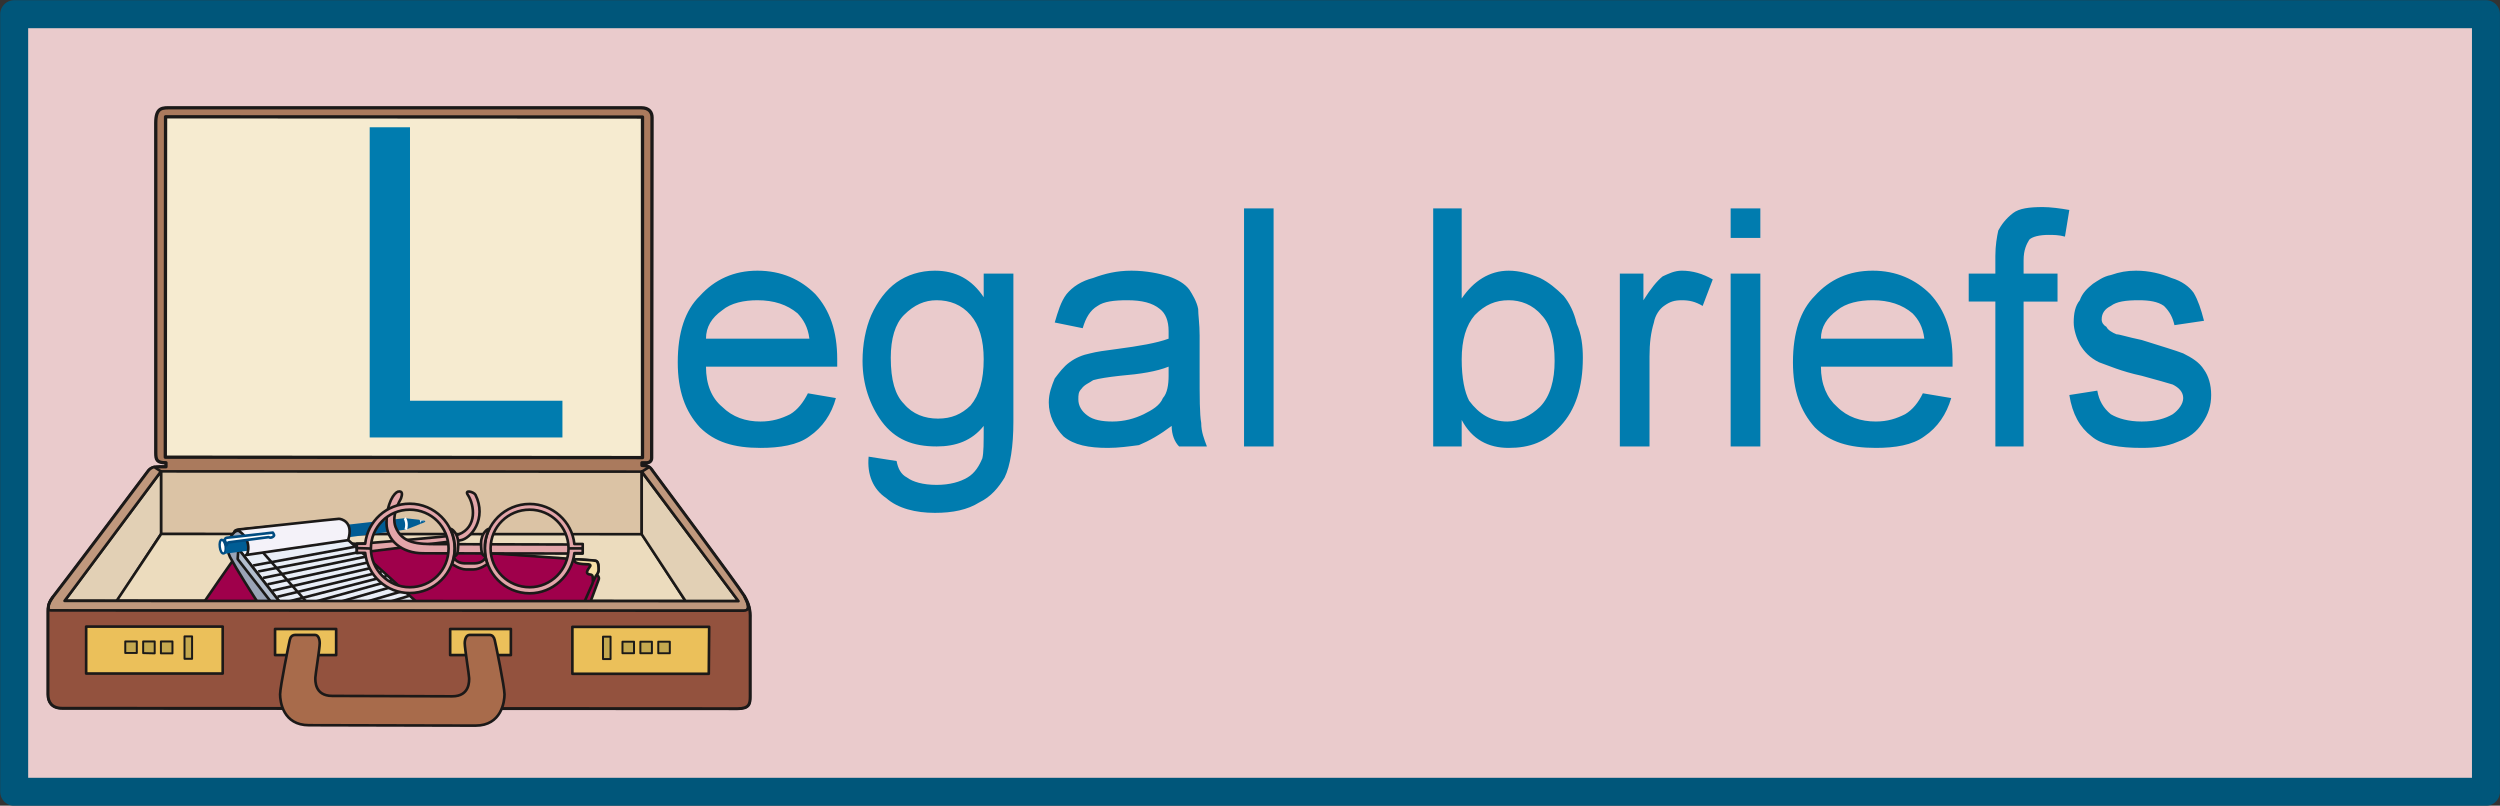 <svg xmlns="http://www.w3.org/2000/svg" xml:space="preserve" width="188.6mm" height="229.72" fill-rule="evenodd" stroke-linejoin="round" stroke-width="28.222" preserveAspectRatio="xMidYMid" version="1.2" viewBox="0 0 18860 6078"><rect x="0" y="0" width="18860" height="6078" fill="#333333" stroke="none"/><defs class="ClipPathGroup"><clipPath id="a" clipPathUnits="userSpaceOnUse"><path d="M0 0h18860v6078H0z"/></clipPath></defs><g class="SlideGroup"><g class="Slide" clip-path="url(#a)"><g class="Page"><g class="com.sun.star.drawing.PolyPolygonShape"><path fill="none" d="M1 1h18860v6079H1z" class="BoundingBox"/><path fill="#EACBCC" d="M107 107h18647v5866H107V107Zm0 0Z"/><path fill="none" stroke="#00567A" stroke-linejoin="miter" stroke-width="211" d="M107 107h18647v5866H107V107Z"/></g><g class="com.sun.star.drawing.ClosedBezierShape"><path fill="none" d="M350 800h5322v4559H350z" class="BoundingBox"/><path fill="#AA7A5D" d="M1295 813c-69 0-120-7-120 116v2486c0 55 8 76 77 76v30h-49c-33 0-68 5-89 38-23 33-683 907-718 950-33 46-33 79-33 102v627c0 56 27 104 106 104s5006 3 5095 3 94-36 94-91v-580c0-33 7-94-43-177-51-84-661-900-678-925-26-33-31-61-94-61v-20h38c12 0 35-8 35-36s3-2531 3-2569-21-73-82-73H1295Z"/><path fill="none" stroke="#1B1918" stroke-linejoin="miter" stroke-width="25" d="M1295 813c-69 0-120-7-120 116v2486c0 55 8 76 77 76v30h-49c-33 0-68 5-89 38-23 33-683 907-718 950-33 46-33 79-33 102v627c0 56 27 104 106 104s5006 3 5095 3 94-36 94-91v-580c0-33 7-94-43-177-51-84-661-900-678-925-26-33-31-61-94-61v-20h38c12 0 35-8 35-36s3-2531 3-2569-21-73-82-73H1295Z"/></g><g class="com.sun.star.drawing.PolyPolygonShape"><path fill="none" d="M1204 3545h3649v499H1204z" class="BoundingBox"/><path fill="#DBC3A5" d="M1214 4030v-474l3628 2v474l-3628-2Z"/><path fill="none" stroke="#1B1918" stroke-linejoin="miter" stroke-width="20" d="M1214 4030v-474l3628 2v474l-3628-2Z"/></g><g class="com.sun.star.drawing.PolyPolygonShape"><path fill="none" d="M468 3525h758v1018H468z" class="BoundingBox"/><path fill="#E2D0B5" d="M1215 3556v472l-330 504H488l727-976Z"/><path fill="none" stroke="#1B1918" stroke-linejoin="miter" stroke-width="20" d="M1215 3556v472l-330 504H488l727-976Z"/></g><g class="com.sun.star.drawing.PolyPolygonShape"><path fill="none" d="M862 4017h4330v529H862z" class="BoundingBox"/><path fill="#ECDCBE" d="m1216 4028-335 503 4291 3-328-504-3628-2Z"/><path fill="none" stroke="#1B1918" stroke-linejoin="miter" stroke-width="20" d="m1216 4028-335 503 4291 3-328-504-3628-2Z"/></g><g class="com.sun.star.drawing.PolyPolygonShape"><path fill="none" d="M4831 3528h761v1018h-761z" class="BoundingBox"/><path fill="#E2D0B5" d="M4841 3559v472l331 504h399l-730-976Z"/><path fill="none" stroke="#1B1918" stroke-linejoin="miter" stroke-width="20" d="M4841 3559v472l331 504h399l-730-976Z"/></g><g class="com.sun.star.drawing.PolyPolygonShape"><path fill="none" d="M1234 868h3627v2598H1234z" class="BoundingBox"/><path fill="#F6EBD0" d="M4847 3452V883l-3598-2-2 2568 3600 3Z"/><path fill="none" stroke="#1B1918" stroke-linejoin="miter" stroke-width="25" d="M4847 3452V883l-3598-2-2 2568 3600 3Z"/></g><g class="com.sun.star.drawing.ClosedBezierShape"><path fill="none" d="M1294 4041h3235v1216H1294z" class="BoundingBox"/><path fill="#9F004B" d="M4023 5228c101 22 147 33 180-33 33-69 307-802 312-819 8-16 0-33-15-38 21-28 15-44 15-59 0-18-2-43-20-48-20-5-2542-180-2575-180-35 0-51 27-74 55-61 79-520 728-530 807-12 78-22 88 10 101 33 10 2697 214 2697 214Z"/><path fill="none" stroke="#1B1918" stroke-linejoin="miter" stroke-width="20" d="M4023 5228c101 22 147 33 180-33 33-69 307-802 312-819 8-16 0-33-15-38 21-28 15-44 15-59 0-18-2-43-20-48-20-5-2542-180-2575-180-35 0-51 27-74 55-61 79-520 728-530 807-12 78-22 88 10 101 33 10 2697 214 2697 214Z"/></g><g class="com.sun.star.drawing.ClosedBezierShape"><path fill="none" d="M4313 4209h214v197h-214z" class="BoundingBox"/><path fill="#F6DFA6" d="M4500 4339c20-28 15-43 15-59 0-31-10-46-20-49-21-5-134-12-167-12 7 20 7 35 102 38 13 0 28 2 23 13-8 13-31 41-23 54 15 20 42-3 42 36 2 43 0 33 0 33l25-52 3-2Z"/><path fill="none" stroke="#1B1918" stroke-linejoin="miter" stroke-width="20" d="M4500 4339c20-28 15-43 15-59 0-31-10-46-20-49-21-5-134-12-167-12 7 20 7 35 102 38 13 0 28 2 23 13-8 13-31 41-23 54 15 20 42-3 42 36 2 43 0 33 0 33l25-52 3-2Z"/></g><g fill="none" class="com.sun.star.drawing.OpenBezierShape"><path d="M4131 4392h352v835h-352z" class="BoundingBox"/><path stroke="#1B1918" stroke-linejoin="miter" stroke-width="20" d="M4472 4397s-327 736-327 763c0 28-17 56 18 56"/></g><g class="com.sun.star.drawing.ClosedBezierShape"><path fill="none" d="M1810 4041h239v110h-239z" class="BoundingBox"/><path fill="#F6DFA6" d="M2033 4058c-43-2-110-11-135-2-22 5-50 42-72 81 0 0 40 7 48-3 8-13 24-52 49-52s92 23 110-24Z"/><path fill="none" stroke="#1B1918" stroke-linejoin="miter" stroke-width="20" d="M2033 4058c-43-2-110-11-135-2-22 5-50 42-72 81 0 0 40 7 48-3 8-13 24-52 49-52s92 23 110-24Z"/></g><g class="com.sun.star.drawing.ClosedBezierShape"><path fill="none" d="M1707 3934h1280v963H1707z" class="BoundingBox"/><path fill="#9AA4B7" d="M1778 4003c-65 66-75 132-43 199 96 180 433 684 433 684l808-257-600-684s-585 45-598 58Z"/><path fill="none" stroke="#1B1918" stroke-linecap="round" stroke-width="20" d="M1778 4003c-65 66-75 132-43 199 96 180 433 684 433 684l808-257-600-684s-585 45-598 58Z"/></g><g class="com.sun.star.drawing.PolyPolygonShape"><path fill="none" d="M1779 4028h1507v932H1779z" class="BoundingBox"/><path fill="#E9EEF7" d="m1798 4140 790-101 677 613-839 295-628-807Z"/><path fill="none" stroke="#1B1918" stroke-linejoin="miter" stroke-width="20" d="m1798 4140 790-101 677 613-839 295-628-807Z"/></g><g class="com.sun.star.drawing.PolyPolygonShape"><path fill="none" d="M1782 4113h1495v925H1782z" class="BoundingBox"/><path fill="#B3BECE" d="m3260 4730-839 295-628-807 5-78 628 807 839-296-5 79Z"/><path fill="none" stroke="#1B1918" stroke-linejoin="miter" stroke-width="20" d="m3260 4730-839 295-628-807 5-78 628 807 839-296-5 79Z"/></g><g fill="none" class="com.sun.star.drawing.LineShape"><path d="M1908 4115h771v162h-771z" class="BoundingBox"/><path stroke="#1B1918" stroke-linejoin="miter" stroke-width="20" d="m2676 4125-766 141"/></g><g fill="none" class="com.sun.star.drawing.LineShape"><path d="M1946 4153h778v169h-778z" class="BoundingBox"/><path stroke="#1B1918" stroke-linejoin="miter" stroke-width="20" d="m2721 4163-773 148"/></g><g fill="none" class="com.sun.star.drawing.LineShape"><path d="M1981 4189h783v182h-783z" class="BoundingBox"/><path stroke="#1B1918" stroke-linejoin="miter" stroke-width="20" d="m2760 4199-776 161"/></g><g fill="none" class="com.sun.star.drawing.LineShape"><path d="M2016 4229h783v190h-783z" class="BoundingBox"/><path stroke="#1B1918" stroke-linejoin="miter" stroke-width="20" d="m2795 4239-776 169"/></g><g fill="none" class="com.sun.star.drawing.LineShape"><path d="M2052 4265h793v202h-793z" class="BoundingBox"/><path stroke="#1B1918" stroke-linejoin="miter" stroke-width="20" d="m2841 4275-786 181"/></g><g fill="none" class="com.sun.star.drawing.LineShape"><path d="M2090 4303h793v210h-793z" class="BoundingBox"/><path stroke="#1B1918" stroke-linejoin="miter" stroke-width="20" d="m2879 4313-786 189"/></g><g fill="none" class="com.sun.star.drawing.LineShape"><path d="M2126 4336h795v225h-795z" class="BoundingBox"/><path stroke="#1B1918" stroke-linejoin="miter" stroke-width="20" d="m2917 4346-788 204"/></g><g fill="none" class="com.sun.star.drawing.LineShape"><path d="M2161 4369h798v240h-798z" class="BoundingBox"/><path stroke="#1B1918" stroke-linejoin="miter" stroke-width="20" d="m2955 4379-791 219"/></g><g fill="none" class="com.sun.star.drawing.LineShape"><path d="M2199 4407h798v248h-798z" class="BoundingBox"/><path stroke="#1B1918" stroke-linejoin="miter" stroke-width="20" d="m2993 4417-791 227"/></g><g fill="none" class="com.sun.star.drawing.LineShape"><path d="M2235 4448h811v256h-811z" class="BoundingBox"/><path stroke="#1B1918" stroke-linejoin="miter" stroke-width="20" d="m3042 4458-804 235"/></g><g fill="none" class="com.sun.star.drawing.LineShape"><path d="M2270 4486h818v266h-818z" class="BoundingBox"/><path stroke="#1B1918" stroke-linejoin="miter" stroke-width="20" d="m3084 4496-811 245"/></g><g fill="none" class="com.sun.star.drawing.LineShape"><path d="M2308 4524h823v276h-823z" class="BoundingBox"/><path stroke="#1B1918" stroke-linejoin="miter" stroke-width="20" d="m3127 4534-816 255"/></g><g fill="none" class="com.sun.star.drawing.LineShape"><path d="M2343 4559h833v286h-833z" class="BoundingBox"/><path stroke="#1B1918" stroke-linejoin="miter" stroke-width="20" d="m3171 4569-824 265"/></g><g fill="none" class="com.sun.star.drawing.LineShape"><path d="M2379 4600h841v294h-841z" class="BoundingBox"/><path stroke="#1B1918" stroke-linejoin="miter" stroke-width="20" d="m3215 4610-832 273"/></g><g fill="none" class="com.sun.star.drawing.LineShape"><path d="M1976 4161h643v727h-643z" class="BoundingBox"/><path stroke="#1B1918" stroke-linejoin="miter" stroke-width="20" d="m1984 4168 626 712"/></g><g class="com.sun.star.drawing.ClosedBezierShape"><path fill="none" d="M1647 4063h66v123h-66z" class="BoundingBox"/><path fill="#FFF" d="M1658 4126c-4-29 3-52 13-54 14 0 26 20 31 49 3 29-2 54-15 54-14 3-26-20-29-49Z"/><path fill="none" stroke="#004B80" stroke-linecap="round" stroke-linejoin="miter" stroke-width="18" d="M1658 4126c-4-29 3-52 13-54 14 0 26 20 31 49 3 29-2 54-15 54-14 3-26-20-29-49Z"/></g><g class="com.sun.star.drawing.ClosedBezierShape"><path fill="none" d="M1674 3909h1536v271H1674z" class="BoundingBox"/><path fill="#005D95" d="M3209 3934c-3 8-38 18-38 18l-3 2-104 41-1378 184c13 0 23-28 18-59-5-30-18-53-30-53l1380-158 109 12 2 3s39 0 41 7l3 3Z"/></g><g class="com.sun.star.drawing.ClosedBezierShape"><path fill="none" d="M3167 3923h35v31h-35z" class="BoundingBox"/><path fill="#FFF" d="M3167 3924c2 8 7 18 2 29 5-8 3-18 9-21 2-3 21 0 21 0 3 0 5-3-32-8Z"/></g><g fill="none" class="com.sun.star.drawing.OpenBezierShape"><path d="M3045 3901h33v99h-33z" class="BoundingBox"/><path stroke="#FFF" stroke-linejoin="miter" stroke-width="20" d="M3053 3909c5 5 22 40 8 87"/></g><g class="com.sun.star.drawing.ClosedBezierShape"><path fill="none" d="M2250 4001h37v101h-37z" class="BoundingBox"/><path fill="#FFF" d="M2265 4001c19 20 29 67 13 97l-16 3c16-31 3-78-12-98l15-2Z"/></g><g class="com.sun.star.drawing.ClosedBezierShape"><path fill="none" d="M1758 3904h891v294h-891z" class="BoundingBox"/><path fill="#F4F2F9" d="M1856 4187c18 0 44-118-53-181-13-8-35 8-35 8s-2-18 45-21c51-5 726-79 744-79 15 0 114 20 69 161l-770 112Z"/><path fill="none" stroke="#1B1918" stroke-linecap="round" stroke-width="20" d="M1856 4187c18 0 44-118-53-181-13-8-35 8-35 8s-2-18 45-21c51-5 726-79 744-79 15 0 114 20 69 161l-770 112Z"/></g><g class="com.sun.star.drawing.ClosedBezierShape"><path fill="none" d="M1682 4007h397v139h-397z" class="BoundingBox"/><path fill="#FFF" d="M1694 4077c2-8 7-20 15-20 7 0 349-39 349-39s10 15 10 20c0 8-23 26-41 14l-298 39c-8 0-13 5-20 22-3-12-8-31-15-36Z"/><path fill="none" stroke="#004B80" stroke-linejoin="miter" stroke-width="20" d="M1694 4077c2-8 7-20 15-20 7 0 349-39 349-39s10 15 10 20c0 8-23 26-41 14l-298 39c-8 0-13 5-20 22-3-12-8-31-15-36Z"/></g><g class="com.sun.star.drawing.ClosedBezierShape"><path fill="none" d="M2681 3697h948v488h-948z" class="BoundingBox"/><path fill="#E3A5A9" d="M3472 4076c-35 5-780 96-780 96v-68s719-55 768-72c142-56 119-222 71-296-33-47 45-25 56-3 88 177-33 333-115 343Z"/><path fill="none" stroke="#1B1918" stroke-linejoin="miter" stroke-width="20" d="M3472 4076c-35 5-780 96-780 96v-68s719-55 768-72c142-56 119-222 71-296-33-47 45-25 56-3 88 177-33 333-115 343Z"/></g><g class="com.sun.star.drawing.ClosedBezierShape"><path fill="none" d="M2906 3697h1500v490H2906z" class="BoundingBox"/><path fill="#E3A5A9" d="M4395 4108v68s-1045-2-1203-2c-160 0-276-97-276-227 0-156 60-230 86-238 38-9 33 23 23 51-8 15-74 128-41 215 51 125 165 130 312 130 227 0 1099 3 1099 3Z"/><path fill="none" stroke="#1B1918" stroke-linejoin="miter" stroke-width="20" d="M4395 4108v68s-1045-2-1203-2c-160 0-276-97-276-227 0-156 60-230 86-238 38-9 33 23 23 51-8 15-74 128-41 215 51 125 165 130 312 130 227 0 1099 3 1099 3Z"/></g><g class="com.sun.star.drawing.ClosedBezierShape"><path fill="none" d="M3648 3792h759v695h-759z" class="BoundingBox"/><path fill="#E3A5A9" d="M4333 4173c-18 168-164 303-337 303-189 0-338-153-338-339s152-335 338-335c173 0 319 132 337 302h63v33h-107c0-163-133-292-293-292-163 0-295 129-295 292s132 293 295 293c160 0 293-132 293-293h107v36h-63Z"/><path fill="none" stroke="#1B1918" stroke-linejoin="miter" stroke-width="20" d="M4333 4173c-18 168-164 303-337 303-189 0-338-153-338-339s152-335 338-335c173 0 319 132 337 302h63v33h-107c0-163-133-292-293-292-163 0-295 129-295 292s132 293 295 293c160 0 293-132 293-293h107v36h-63Z"/></g><g class="com.sun.star.drawing.ClosedBezierShape"><path fill="none" d="M2682 3790h759v696h-759z" class="BoundingBox"/><path fill="#E3A5A9" d="M2755 4171c18 171 161 303 336 303 187 0 337-150 339-336 0-186-152-338-339-338-175 0-318 132-336 302h-63v33l106 3c0-163 131-293 293-293 164 0 293 130 293 293s-129 292-293 292c-162 0-293-132-293-292l-106-3v36h63Z"/><path fill="none" stroke="#1B1918" stroke-linejoin="miter" stroke-width="20" d="M2755 4171c18 171 161 303 336 303 187 0 337-150 339-336 0-186-152-338-339-338-175 0-318 132-336 302h-63v33l106 3c0-163 131-293 293-293 164 0 293 130 293 293s-129 292-293 292c-162 0-293-132-293-292l-106-3v36h63Z"/></g><g class="com.sun.star.drawing.ClosedBezierShape"><path fill="none" d="M3386 3980h319v328h-319z" class="BoundingBox"/><path fill="#E3A5A9" d="M3516 4296c-49 0-105-41-105-41s18-41 21-120c0-79-33-145-33-145 5-4 58 30 58 109 0 80-13 93-25 95-16 3 0 56 79 56h64c80 0 95-53 82-56-15-2-28-15-28-95 0-79 53-113 61-109 0 0-35 66-33 145 0 79 20 120 20 120s-56 41-105 41h-56Z"/><path fill="none" stroke="#1B1918" stroke-linejoin="miter" stroke-width="20" d="M3516 4296c-49 0-105-41-105-41s18-41 21-120c0-79-33-145-33-145 5-4 58 30 58 109 0 80-13 93-25 95-16 3 0 56 79 56h64c80 0 95-53 82-56-15-2-28-15-28-95 0-79 53-113 61-109 0 0-35 66-33 145 0 79 20 120 20 120s-56 41-105 41h-56Z"/></g><g class="com.sun.star.drawing.ClosedBezierShape"><path fill="none" d="M356 3510h5299v1111H356z" class="BoundingBox"/><path fill="#C0987D" d="M5614 4497c-51-84-660-901-678-926-15-18-23-36-38-48l-56 35 729 977-5084-2 727-977-51-33c-18 5-35 15-48 35-23 33-683 909-719 952-32 46-30 64-30 84 0 13 15 13 27 13 16 0 5186 2 5206 2 28 0 76 3 15-112Z"/><path fill="none" stroke="#1B1918" stroke-linejoin="miter" stroke-width="20" d="M5614 4497c-51-84-660-901-678-926-15-18-23-36-38-48l-56 35 729 977-5084-2 727-977-51-33c-18 5-35 15-48 35-23 33-683 909-719 952-32 46-30 64-30 84 0 13 15 13 27 13 16 0 5186 2 5206 2 28 0 76 3 15-112Z"/></g><g class="com.sun.star.drawing.ClosedBezierShape"><path fill="none" d="M353 4491h5317v865H353z" class="BoundingBox"/><path fill="#93523E" d="M5658 4673v580c0 56-5 92-94 92s-5016-3-5095-3-106-48-106-104v-628c0-28 0-56 33-102-33 46-31 64-31 84 0 13 15 13 28 13 15 0 5186 2 5206 2 28 0 77 3 16-111 35 66 45 93 43 177Z"/><path fill="none" stroke="#1B1918" stroke-linecap="round" stroke-linejoin="miter" stroke-width="20" d="M5658 4673v580c0 56-5 92-94 92s-5016-3-5095-3-106-48-106-104v-628c0-28 0-56 33-102-33 46-31 64-31 84 0 13 15 13 28 13 15 0 5186 2 5206 2 28 0 77 3 16-111 35 66 45 93 43 177Z"/></g><g class="com.sun.star.drawing.PolyPolygonShape"><path fill="none" d="M4308 4719h1054v375H4308z" class="BoundingBox"/><path fill="#EBC05A" d="m5347 5083 3-354H4318v354h1029Z"/><path fill="none" stroke="#1B1918" stroke-linecap="round" stroke-linejoin="miter" stroke-width="20" d="m5347 5083 3-354H4318v354h1029Z"/></g><g class="com.sun.star.drawing.PolyPolygonShape"><path fill="none" d="M2065 4735h482v218h-482z" class="BoundingBox"/><path fill="#EBC05A" d="M2536 4942v-197h-461v197h461Z"/><path fill="none" stroke="#1B1918" stroke-linecap="round" stroke-linejoin="miter" stroke-width="20" d="M2536 4942v-197h-461v197h461Z"/></g><g class="com.sun.star.drawing.PolyPolygonShape"><path fill="none" d="M3385 4735h480v218h-480z" class="BoundingBox"/><path fill="#EBC05A" d="M3854 4942v-197h-458v197h458Z"/><path fill="none" stroke="#1B1918" stroke-linecap="round" stroke-linejoin="miter" stroke-width="20" d="M3854 4942v-197h-458v197h458Z"/></g><g class="com.sun.star.drawing.ClosedBezierShape"><path fill="none" d="M2103 4779h1714v706H2103z" class="BoundingBox"/><path fill="#A86B4B" d="M3588 5474c195 0 218-181 218-236 0-56-68-388-74-410-5-21-17-38-38-38h-152c-23 0-36 30-36 63 0 38 33 241 33 262 0 18 8 138-127 138l-906-3c-134 0-127-117-127-138 0-18 33-223 33-259 0-33-12-63-35-63h-150c-23 0-36 15-41 38-5 22-73 354-73 410 0 55 22 233 218 233l1257 3Z"/><path fill="none" stroke="#1B1918" stroke-linecap="round" stroke-linejoin="miter" stroke-width="20" d="M3588 5474c195 0 218-181 218-236 0-56-68-388-74-410-5-21-17-38-38-38h-152c-23 0-36 30-36 63 0 38 33 241 33 262 0 18 8 138-127 138l-906-3c-134 0-127-117-127-138 0-18 33-223 33-259 0-33-12-63-35-63h-150c-23 0-36 15-41 38-5 22-73 354-73 410 0 55 22 233 218 233l1257 3Z"/></g><g class="com.sun.star.drawing.PolyPolygonShape"><path fill="none" d="M639 4717h1052v375H639z" class="BoundingBox"/><path fill="#EBC05A" d="M650 5081v-354h1030v354H650Z"/><path fill="none" stroke="#1B1918" stroke-linecap="round" stroke-linejoin="miter" stroke-width="20" d="M650 5081v-354h1030v354H650Z"/></g><g class="com.sun.star.drawing.PolyPolygonShape"><path fill="none" d="M937 4831h104v104H937z" class="BoundingBox"/><path fill="#C4A84F" d="M1032 4926v-87h-87v87h87Z"/><path fill="none" stroke="#1B1918" stroke-linecap="round" stroke-linejoin="miter" stroke-width="15" d="M1032 4926v-87h-87v87h87Z"/></g><g class="com.sun.star.drawing.PolyPolygonShape"><path fill="none" d="M1072 4831h104v107h-104z" class="BoundingBox"/><path fill="#C4A84F" d="M1167 4929v-90h-87v88l87 2Z"/><path fill="none" stroke="#1B1918" stroke-linecap="round" stroke-linejoin="miter" stroke-width="15" d="M1167 4929v-90h-87v88l87 2Z"/></g><g class="com.sun.star.drawing.PolyPolygonShape"><path fill="none" d="M1206 4831h104v107h-104z" class="BoundingBox"/><path fill="#C4A84F" d="M1301 4929v-90h-87v90h87Z"/><path fill="none" stroke="#1B1918" stroke-linecap="round" stroke-linejoin="miter" stroke-width="15" d="M1301 4929v-90h-87v90h87Z"/></g><g class="com.sun.star.drawing.PolyPolygonShape"><path fill="none" d="M1384 4793h74v186h-74z" class="BoundingBox"/><path fill="#C4A84F" d="M1449 4970v-169h-57v169h57Z"/><path fill="none" stroke="#1B1918" stroke-linecap="round" stroke-linejoin="miter" stroke-width="15" d="M1449 4970v-169h-57v169h57Z"/></g><g class="com.sun.star.drawing.PolyPolygonShape"><path fill="none" d="M4958 4833h104v104h-104z" class="BoundingBox"/><path fill="#C4A84F" d="M4966 4928v-87h87v87h-87Z"/><path fill="none" stroke="#1B1918" stroke-linecap="round" stroke-linejoin="miter" stroke-width="15" d="M4966 4928v-87h87v87h-87Z"/></g><g class="com.sun.star.drawing.PolyPolygonShape"><path fill="none" d="M4823 4833h104v104h-104z" class="BoundingBox"/><path fill="#C4A84F" d="M4831 4928v-87h87v87h-87Z"/><path fill="none" stroke="#1B1918" stroke-linecap="round" stroke-linejoin="miter" stroke-width="15" d="M4831 4928v-87h87v87h-87Z"/></g><g class="com.sun.star.drawing.PolyPolygonShape"><path fill="none" d="M4688 4833h104v104h-104z" class="BoundingBox"/><path fill="#C4A84F" d="M4696 4928v-87h87v87h-87Z"/><path fill="none" stroke="#1B1918" stroke-linecap="round" stroke-linejoin="miter" stroke-width="15" d="M4696 4928v-87h87v87h-87Z"/></g><g class="com.sun.star.drawing.PolyPolygonShape"><path fill="none" d="M4541 4795h74v186h-74z" class="BoundingBox"/><path fill="#C4A84F" d="M4549 4972v-169h57v169h-57Z"/><path fill="none" stroke="#1B1918" stroke-linecap="round" stroke-linejoin="miter" stroke-width="15" d="M4549 4972v-169h57v169h-57Z"/></g><g class="com.sun.star.drawing.ClosedBezierShape"><path fill="none" d="M5113 1562h11569v2308H5113z" class="BoundingBox"/><path fill="#007CAF" d="m6095 2967 211 36c-33 122-101 221-200 289-89 66-224 87-369 87-200 0-345-44-457-155-112-122-167-277-167-491 0-224 55-392 167-501 112-124 257-190 434-190 181 0 326 66 437 177 110 122 165 280 165 491v56h-990c0 135 43 237 122 303 79 78 178 111 289 111 89 0 158-22 224-55 56-33 99-89 134-158Zm0 0Zm-769-412h780c-11-89-46-145-89-191-79-66-178-99-303-99-99 0-200 20-266 76-79 56-122 125-122 214Zm0 0Zm1227 890 211 33c10 56 33 101 78 124 43 33 122 56 224 56 99 0 178-23 233-56 56-33 89-89 112-145 10-45 10-109 10-244-89 112-210 155-355 155-181 0-313-53-414-188-89-121-145-279-145-457 0-125 23-247 66-346 46-102 112-191 191-247 78-55 177-88 289-88 158 0 279 66 368 200v-178h224v1116c0 188-23 333-66 422-46 76-102 145-191 188-89 56-200 79-335 79-145 0-279-33-368-112-99-66-145-178-132-312Zm0 0Zm167-746c0 169 33 281 99 347 66 79 158 112 257 112 102 0 178-33 246-99 66-79 99-191 99-349 0-145-33-257-99-333-68-79-157-112-256-112-89 0-168 33-247 112-66 66-99 178-99 322Zm0 0Zm2119 514c-89 67-168 112-247 145-76 10-155 21-233 21-145 0-257-21-336-87-66-68-111-157-111-256 0-69 22-125 45-181 33-43 66-89 112-122 46-34 99-56 155-67 46-12 112-22 201-33 167-22 302-45 391-78v-56c0-79-23-135-66-168-56-46-135-66-247-66-99 0-177 10-223 43-56 33-89 89-112 168l-211-43c23-79 46-158 89-214 46-56 112-99 201-122 89-33 178-55 289-55 112 0 214 22 280 43 68 23 124 56 157 101 21 33 56 89 66 145 0 46 11 112 11 201v270c0 201 0 323 12 389 0 68 23 124 43 177h-210c-33-33-56-88-56-155Zm0 0Zm-23-447c-89 36-211 56-368 69-89 10-155 20-201 33-33 23-66 33-89 66-23 23-23 46-23 79 0 46 23 89 69 122 43 33 111 45 188 45 89 0 167-22 236-55 66-33 122-66 145-122 33-36 43-102 43-168v-69Zm0 0Zm569 602V1572h223v1796h-223Zm0 0Zm1642 0h-215V1572h215v680c89-132 210-210 355-210 79 0 158 22 236 55 66 33 122 79 178 135 43 53 79 122 99 211 36 79 46 168 46 256 0 225-56 393-168 514-111 122-233 166-391 166-155 0-277-64-355-211v200Zm0 0Zm0-658c0 145 22 247 56 313 76 102 167 157 289 157 89 0 178-45 246-111 77-79 110-201 110-346 0-158-33-280-99-346-66-79-158-112-247-112-99 0-178 33-256 112-66 76-99 188-99 333Zm0 0Zm1193 658V2064h178v201c56-89 102-145 145-180 46-21 89-43 145-43 79 0 157 22 233 66l-76 200c-56-33-101-43-157-43s-89 10-135 43c-33 23-66 69-76 125-23 76-33 155-33 256v679h-224Zm0 0Zm836-1573v-223h224v223h-224Zm0 0Zm0 1573V2064h224v1304h-224Zm0 0Zm1450-401 214 36c-36 122-102 221-203 289-89 66-221 87-366 87-203 0-348-44-460-155-109-122-165-277-165-491 0-224 56-392 165-501 112-124 257-190 437-190 178 0 323 66 434 177 112 122 168 280 168 491v56h-993c0 135 46 237 122 303 78 78 180 111 292 111 89 0 155-22 221-55 56-33 101-89 134-158Zm0 0Zm-769-412h780c-11-89-44-145-89-191-77-66-178-99-300-99-102 0-201 20-269 76-76 56-122 125-122 214Zm0 0Zm1316 813V2275h-201v-211h201v-134c0-79 12-145 22-191 23-43 56-89 112-132 46-35 122-45 224-45 56 0 134 10 200 22l-33 201c-45-13-89-13-124-13-66 0-122 13-145 36-20 33-43 76-43 155v101h256v211h-256v1093h-213Zm0 0Zm558-388 211-33c13 76 46 132 102 178 56 33 134 55 233 55 102 0 178-22 234-55 46-33 79-79 79-122 0-46-33-79-79-102-33-10-112-33-234-66-155-33-256-79-322-102-69-34-112-79-145-135-23-43-46-109-46-165 0-69 11-125 46-168 20-56 56-89 99-124 33-21 79-56 135-66 66-23 122-33 190-33 99 0 188 22 267 55 79 23 135 66 168 112 33 56 55 122 78 211l-223 33c-13-56-33-99-79-145-46-33-112-43-190-43-99 0-168 10-211 43-46 23-69 56-69 102 0 23 13 43 36 56 10 23 43 43 76 56 23 0 79 20 190 43 145 46 257 79 313 101 66 33 122 67 157 123 33 46 54 112 54 191s-21 145-66 211c-44 68-99 111-191 144-76 33-165 44-267 44-167 0-302-21-378-87-89-68-145-167-168-312Z"/></g><g class="com.sun.star.drawing.PolyPolygonShape"><path fill="none" d="M2789 960h1455v2341H2789z" class="BoundingBox"/><path fill="#007CAF" d="M2789 3300V960h304v2063h1150v277H2789Z"/></g></g></g></g></svg>
